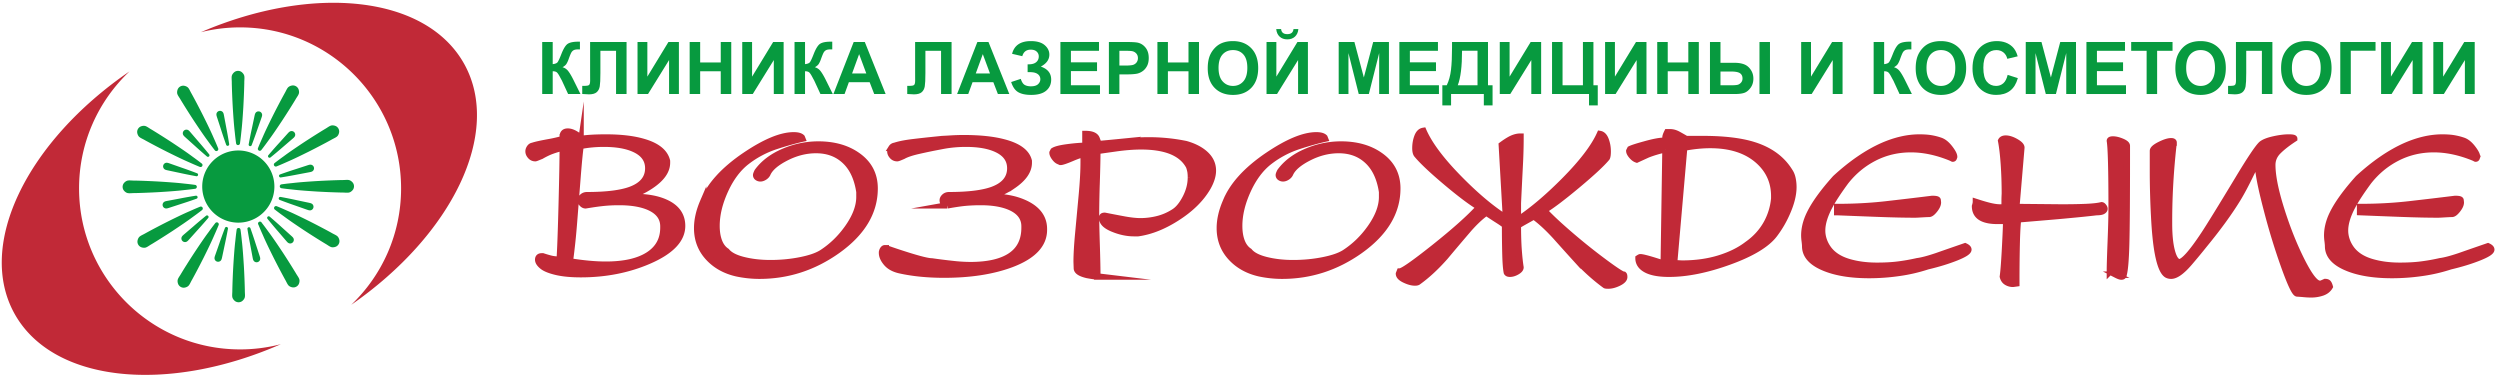 <?xml version="1.0" encoding="UTF-8"?> <svg xmlns="http://www.w3.org/2000/svg" xmlns:xlink="http://www.w3.org/1999/xlink" width="388" height="59" viewBox="0 0 388 59"><defs><path id="7mqda" d="M452.345 39.912c-.606.137-1.17.3-1.697.494-.526.193-1.08.46-1.664.799-.179.069-.364.143-.554.222-.19.08-.308.119-.353.119a.951.951 0 0 1-.739-.341c-.202-.226-.302-.464-.302-.714 0-.181.061-.363.184-.544.124-.182.275-.284.454-.307.448-.158 1.377-.362 2.79-.612a23.968 23.968 0 0 0 1.881-.443v-.374c0-.522.26-.783.782-.783.363 0 .771.136 1.225.409.454.272.681.499.681.68v.068c1.048-.158 2.383-.238 4.002-.238 2.372 0 4.344.238 5.917.715 2.052.612 3.238 1.588 3.558 2.927v.272c0 1.248-.829 2.428-2.485 3.539a12.988 12.988 0 0 1-3.88 1.77h1.26c1.951 0 3.561.283 4.832.85 1.747.772 2.621 1.986 2.621 3.642 0 2.133-1.748 3.948-5.24 5.445-3.178 1.36-6.67 2.042-10.483 2.042-1.497 0-2.757-.12-3.778-.358-1.02-.238-1.747-.532-2.177-.884-.432-.352-.647-.687-.647-1.004 0-.341.181-.511.545-.511h.17c.408.136.811.255 1.208.357.396.102.868.154 1.412.154.1-1.43.203-4.243.313-8.44.11-4.197.164-7.181.164-8.951zm2.756-.272c-.136.93-.295 2.559-.477 4.884-.18 2.325-.362 4.634-.544 6.925a105.874 105.874 0 0 1-.646 6.126c2.11.34 3.97.51 5.581.51 2.858 0 5.065-.498 6.62-1.497 1.552-.998 2.33-2.416 2.33-4.254v-.204c0-1.293-.692-2.27-2.076-2.927-1.203-.567-2.802-.851-4.798-.851-.885 0-1.708.04-2.468.12-.76.079-1.673.21-2.739.39-.182 0-.352-.078-.51-.238a.746.746 0 0 1-.239-.544c0-.181.091-.357.272-.527.182-.171.42-.256.715-.256 2.95 0 5.184-.272 6.704-.817 1.86-.68 2.791-1.803 2.791-3.368 0-1.34-.726-2.337-2.178-2.995-1.203-.545-2.769-.817-4.696-.817-1.294 0-2.508.114-3.642.34z"></path><path id="7mqdb" d="M474.125 48.352c1.02-2.563 3.21-4.98 6.568-7.249 3.063-2.064 5.558-3.097 7.487-3.097.613 0 1.032.114 1.259.341l.068.17c-1.134.25-2.501.635-4.1 1.157a15.025 15.025 0 0 0-4.458 2.348c-1.374 1.044-2.509 2.541-3.405 4.492-.896 1.952-1.344 3.8-1.344 5.547 0 .931.131 1.736.391 2.416.261.681.653 1.192 1.175 1.532.476.59 1.35 1.044 2.62 1.361 1.27.318 2.666.477 4.186.477 1.611 0 3.16-.148 4.645-.443 1.486-.294 2.604-.68 3.352-1.157 1.543-.998 2.87-2.28 3.982-3.845 1.225-1.724 1.838-3.336 1.838-4.833v-.782c-.34-2.269-1.18-3.959-2.518-5.07-1.134-.954-2.541-1.43-4.22-1.43-1.565 0-3.108.385-4.628 1.156-1.52.772-2.484 1.59-2.893 2.451-.09.227-.25.414-.476.562-.227.147-.443.221-.647.221a.781.781 0 0 1-.442-.137.425.425 0 0 1-.204-.374c0-.09.068-.272.204-.544.953-1.294 2.303-2.314 4.05-3.063a13.516 13.516 0 0 1 5.377-1.124c2.427 0 4.446.568 6.057 1.702 1.792 1.248 2.689 2.95 2.689 5.105 0 3.675-1.93 6.886-5.785 9.631-3.676 2.61-7.703 3.914-12.082 3.914-1.18 0-2.36-.125-3.54-.375-1.768-.408-3.21-1.202-4.321-2.382-1.203-1.27-1.803-2.813-1.803-4.628 0-1.27.306-2.62.918-4.05z"></path><path id="7mqdc" d="M511.253 39.64a90.106 90.106 0 0 0-3.863.8c-1.01.238-1.752.493-2.23.765-.158.069-.334.143-.526.222-.193.08-.324.119-.392.119a.968.968 0 0 1-.748-.341c-.204-.226-.307-.464-.307-.714 0-.181.063-.363.188-.544a.667.667 0 0 1 .493-.307c.545-.181 1.236-.334 2.076-.46.839-.123 2.609-.323 5.309-.595.09 0 .51-.022 1.259-.068a33.87 33.87 0 0 1 2.008-.068c2.518 0 4.594.216 6.228.647 2.29.59 3.595 1.554 3.913 2.893v.272c0 1.248-.817 2.428-2.45 3.539a12.51 12.51 0 0 1-3.88 1.77h.85c1.907 0 3.586.352 5.038 1.054 1.86.908 2.79 2.213 2.79 3.914v.136c0 2.292-1.701 4.073-5.104 5.343-2.882 1.067-6.342 1.6-10.38 1.6-2.541 0-4.833-.227-6.875-.681-.907-.204-1.593-.578-2.058-1.123-.465-.545-.698-1.066-.698-1.566a.93.93 0 0 1 .136-.493c.09-.147.193-.221.306-.221h.137a96.44 96.44 0 0 0 3.369 1.123c1.95.612 3.21.919 3.777.919a93.08 93.08 0 0 0 3.25.408 25.73 25.73 0 0 0 2.706.17c2.767 0 4.866-.481 6.296-1.446 1.429-.964 2.144-2.421 2.144-4.373v-.204c0-1.293-.693-2.27-2.076-2.927-1.203-.567-2.78-.851-4.731-.851-.748 0-1.48.029-2.195.085-.715.057-1.707.199-2.977.426a.579.579 0 0 1-.375-.137.747.747 0 0 1-.34-.646c0-.181.09-.357.272-.527.18-.171.42-.256.715-.256 2.949 0 5.184-.272 6.704-.817 1.86-.68 2.79-1.803 2.79-3.368 0-1.34-.726-2.337-2.177-2.995-1.203-.545-2.768-.817-4.697-.817-1.271 0-2.496.114-3.675.34z"></path><path id="7mqdd" d="M533.189 40.933c-.295 0-.908.2-1.837.596-.931.397-1.521.595-1.77.595l-.307-.136c-.204-.09-.408-.278-.612-.56-.204-.285-.307-.529-.307-.733l.137-.273c.34-.226 1.077-.413 2.212-.56 1.134-.148 2.053-.222 2.756-.222v-1.838c.976 0 1.554.25 1.736.75.181.498.295.77.34.816 1.248-.114 2.558-.239 3.931-.375a38.694 38.694 0 0 1 3.795-.204c1.973 0 3.902.194 5.785.581 1.293.365 2.314.901 3.063 1.607.748.707 1.123 1.54 1.123 2.497 0 .775-.261 1.63-.783 2.563-1.021 1.78-2.62 3.363-4.799 4.754-2.064 1.322-4.072 2.12-6.023 2.393h-.647c-1.043 0-2.121-.226-3.232-.68-1.112-.454-1.668-.987-1.668-1.6V50.7c0-.136.126-.204.377-.204 1.025.204 2.034.397 3.026.58.992.18 1.829.271 2.514.271.866 0 1.744-.108 2.633-.324a8.477 8.477 0 0 0 2.565-1.106c.661-.408 1.265-1.14 1.813-2.195.547-1.055.821-2.115.821-3.182a5.7 5.7 0 0 0-.052-.868 5.395 5.395 0 0 0-.221-.833c-.59-1.135-1.599-1.963-3.029-2.485-1.202-.43-2.677-.646-4.423-.646-1.181 0-2.497.102-3.948.306-1.452.204-2.406.34-2.859.408 0 1.021-.034 2.62-.102 4.797a171.65 171.65 0 0 0-.102 4.898c0 1.066.034 2.688.102 4.865.068 2.177.102 3.821.102 4.932a25.655 25.655 0 0 1-1.566-.238c-1.066-.249-1.599-.6-1.599-1.055l-.034-.986c0-1.134.09-2.664.273-4.592.181-1.928.362-3.878.544-5.85.181-1.974.272-3.64.272-5z"></path><path id="7mqde" d="M533.189 40.933c-.295 0-.908.2-1.837.596-.931.397-1.521.595-1.77.595l-.307-.136c-.204-.09-.408-.278-.612-.56-.204-.285-.307-.529-.307-.733l.137-.273c.34-.226 1.077-.413 2.212-.56 1.134-.148 2.053-.222 2.756-.222v-1.838c.976 0 1.554.25 1.736.75.181.498.295.77.34.816 1.248-.114 2.558-.239 3.931-.375a38.694 38.694 0 0 1 3.795-.204c1.973 0 3.902.194 5.785.581 1.293.365 2.314.901 3.063 1.607.748.707 1.123 1.54 1.123 2.497 0 .775-.261 1.63-.783 2.563-1.021 1.78-2.62 3.363-4.799 4.754-2.064 1.322-4.072 2.12-6.023 2.393h-.647c-1.043 0-2.121-.226-3.232-.68-1.112-.454-1.668-.987-1.668-1.6V50.7c0-.136.126-.204.377-.204 1.025.204 2.034.397 3.026.58.992.18 1.829.271 2.514.271.866 0 1.744-.108 2.633-.324a8.477 8.477 0 0 0 2.565-1.106c.661-.408 1.265-1.14 1.813-2.195.547-1.055.821-2.115.821-3.182a5.7 5.7 0 0 0-.052-.868 5.395 5.395 0 0 0-.221-.833c-.59-1.135-1.599-1.963-3.029-2.485-1.202-.43-2.677-.646-4.423-.646-1.181 0-2.497.102-3.948.306-1.452.204-2.406.34-2.859.408 0 1.021-.034 2.62-.102 4.797a171.65 171.65 0 0 0-.102 4.898c0 1.066.034 2.688.102 4.865.068 2.177.102 3.821.102 4.932a25.655 25.655 0 0 1-1.566-.238c-1.066-.249-1.599-.6-1.599-1.055l-.034-.986c0-1.134.09-2.664.273-4.592.181-1.928.362-3.878.544-5.85.181-1.974.272-3.64.272-5v-1.26z"></path><path id="7mqdf" d="M555.241 48.352c1.021-2.563 3.21-4.98 6.568-7.249 3.063-2.064 5.558-3.097 7.487-3.097.613 0 1.032.114 1.26.341l.067.17c-1.134.25-2.5.635-4.1 1.157a15.025 15.025 0 0 0-4.458 2.348c-1.373 1.044-2.508 2.541-3.404 4.492-.896 1.952-1.344 3.8-1.344 5.547 0 .931.131 1.736.391 2.416.261.681.653 1.192 1.175 1.532.476.59 1.35 1.044 2.62 1.361 1.27.318 2.666.477 4.186.477 1.611 0 3.16-.148 4.645-.443 1.486-.294 2.604-.68 3.352-1.157 1.543-.998 2.87-2.28 3.982-3.845 1.225-1.724 1.838-3.336 1.838-4.833v-.782c-.34-2.269-1.18-3.959-2.518-5.07-1.135-.954-2.542-1.43-4.22-1.43-1.566 0-3.109.385-4.629 1.156-1.52.772-2.484 1.59-2.893 2.451-.09.227-.25.414-.476.562-.227.147-.443.221-.647.221a.781.781 0 0 1-.442-.137.425.425 0 0 1-.204-.374c0-.09.068-.272.204-.544.953-1.294 2.303-2.314 4.05-3.063a13.516 13.516 0 0 1 5.377-1.124c2.427 0 4.446.568 6.057 1.702 1.792 1.248 2.69 2.95 2.69 5.105 0 3.675-1.93 6.886-5.786 9.631-3.676 2.61-7.703 3.914-12.082 3.914-1.18 0-2.36-.125-3.539-.375-1.769-.408-3.21-1.202-4.322-2.382-1.203-1.27-1.803-2.813-1.803-4.628 0-1.27.306-2.62.918-4.05z"></path><path id="7mqdg" d="M600.568 51.143c2.21-1.452 4.59-3.46 7.142-6.023 2.825-2.836 4.693-5.275 5.605-7.317.387.068.682.38.888.935.205.557.307 1.14.307 1.753 0 .477-.045.806-.136.987-.747.908-2.26 2.314-4.538 4.22-2.278 1.905-4.018 3.222-5.218 3.947.975 1.067 2.45 2.44 4.424 4.119a92.618 92.618 0 0 0 5.054 4.015c1.69 1.248 2.659 1.872 2.909 1.872.023.022.04.062.05.119.013.056.018.13.018.22 0 .319-.29.619-.867.903-.58.283-1.118.425-1.617.425-.272 0-.431-.023-.476-.068-1.43-1.044-2.86-2.314-4.288-3.811a473.973 473.973 0 0 1-3.37-3.744c-1.247-1.361-2.382-2.404-3.403-3.131-.113.068-.658.375-1.633.919-.363.204-.646.375-.851.51 0 1.476.04 2.752.119 3.829.08 1.078.176 1.969.29 2.672 0 .227-.188.448-.562.663-.374.216-.732.324-1.072.324-.25 0-.408-.068-.476-.205-.114-.566-.188-1.525-.222-2.875a177.39 177.39 0 0 1-.051-4.441c-.181-.182-.635-.5-1.361-.953a239.39 239.39 0 0 1-1.565-1.021c-.976.68-2.054 1.724-3.233 3.13a452.983 452.983 0 0 0-3.165 3.744c-1.407 1.589-2.791 2.87-4.152 3.846-.091.09-.261.136-.51.136-.455 0-.982-.142-1.583-.426-.602-.283-.902-.595-.902-.935l.136-.34c.43 0 2.189-1.224 5.275-3.672 3.22-2.56 5.58-4.667 7.078-6.322-1.293-.77-3.034-2.08-5.223-3.926-2.19-1.847-3.693-3.27-4.51-4.266-.136-.204-.204-.521-.204-.952 0-.634.102-1.224.307-1.768.204-.543.51-.85.919-.917.93 2.129 2.8 4.619 5.615 7.472 2.586 2.627 4.99 4.643 7.215 6.047l-.647-11.333c.43-.317.805-.567 1.123-.75.612-.361 1.202-.543 1.77-.543 0 1.384-.034 2.745-.102 4.084-.205 4.038-.307 6.137-.307 6.296z"></path><path id="7mqdh" d="M600.568 51.143c2.21-1.452 4.59-3.46 7.142-6.023 2.825-2.836 4.693-5.275 5.605-7.317.387.068.682.38.888.935.205.557.307 1.14.307 1.753 0 .477-.045.806-.136.987-.747.908-2.26 2.314-4.538 4.22-2.278 1.905-4.018 3.222-5.218 3.947.975 1.067 2.45 2.44 4.424 4.119a92.618 92.618 0 0 0 5.054 4.015c1.69 1.248 2.659 1.872 2.909 1.872.023.022.04.062.05.119.013.056.018.13.018.22 0 .319-.29.619-.867.903-.58.283-1.118.425-1.617.425-.272 0-.431-.023-.476-.068-1.43-1.044-2.86-2.314-4.288-3.811a473.973 473.973 0 0 1-3.37-3.744c-1.247-1.361-2.382-2.404-3.403-3.131-.113.068-.658.375-1.633.919-.363.204-.646.375-.851.51 0 1.476.04 2.752.119 3.829.08 1.078.176 1.969.29 2.672 0 .227-.188.448-.562.663-.374.216-.732.324-1.072.324-.25 0-.408-.068-.476-.205-.114-.566-.188-1.525-.222-2.875a177.39 177.39 0 0 1-.051-4.441c-.181-.182-.635-.5-1.361-.953a239.39 239.39 0 0 1-1.565-1.021c-.976.68-2.054 1.724-3.233 3.13a452.983 452.983 0 0 0-3.165 3.744c-1.407 1.589-2.791 2.87-4.152 3.846-.091.09-.261.136-.51.136-.455 0-.982-.142-1.583-.426-.602-.283-.902-.595-.902-.935l.136-.34c.43 0 2.189-1.224 5.275-3.672 3.22-2.56 5.58-4.667 7.078-6.322-1.293-.77-3.034-2.08-5.223-3.926-2.19-1.847-3.693-3.27-4.51-4.266-.136-.204-.204-.521-.204-.952 0-.634.102-1.224.307-1.768.204-.543.51-.85.919-.917.93 2.129 2.8 4.619 5.615 7.472 2.586 2.627 4.99 4.643 7.215 6.047l-.647-11.333c.43-.317.805-.567 1.123-.75.612-.361 1.202-.543 1.77-.543 0 1.384-.034 2.745-.102 4.084-.205 4.038-.307 6.137-.307 6.296v2.552z"></path><path id="7mqdi" d="M623.487 40.15c-1.088.25-2.03.533-2.824.851l-1.634.75c-.272-.09-.533-.285-.782-.58-.25-.295-.375-.544-.375-.749l.136-.272c.318-.158 1.056-.397 2.212-.715 1.362-.385 2.36-.578 2.995-.578.182-.18.272-.357.272-.528 0-.169.091-.436.273-.799h.442c.408 0 .828.12 1.26.357.43.238.838.471 1.225.698h2.552c3.312 0 5.967.318 7.963.952 2.518.795 4.367 2.156 5.547 4.084.205.295.352.66.443 1.09.09.43.136.873.136 1.326 0 1.181-.34 2.531-1.02 4.05a16.236 16.236 0 0 1-1.94 3.302c-1.18 1.543-3.506 2.943-6.977 4.202-3.47 1.26-6.59 1.89-9.359 1.89-1.429 0-2.54-.183-3.335-.546-.93-.43-1.396-1.054-1.396-1.87.137-.09.227-.137.273-.137.294 0 1.032.183 2.212.548.93.292 1.406.44 1.43.44zm2.893-.238l-1.565 17.935 1.225.068c2.11 0 4.032-.267 5.768-.8 1.736-.533 3.193-1.253 4.373-2.16 1.271-.886 2.27-1.975 2.995-3.268a9.808 9.808 0 0 0 1.191-3.879v-.375c0-2.223-.84-4.072-2.518-5.547-1.816-1.588-4.288-2.382-7.419-2.382-1.27 0-2.62.136-4.05.408z"></path><path id="7mqdj" d="M623.487 40.15c-1.088.25-2.03.533-2.824.851l-1.634.75c-.272-.09-.533-.285-.782-.58-.25-.295-.375-.544-.375-.749l.136-.272c.318-.158 1.056-.397 2.212-.715 1.362-.385 2.36-.578 2.995-.578.182-.18.272-.357.272-.528 0-.169.091-.436.273-.799h.442c.408 0 .828.12 1.26.357.43.238.838.471 1.225.698h2.552c3.312 0 5.967.318 7.963.952 2.518.795 4.367 2.156 5.547 4.084.205.295.352.66.443 1.09.09.43.136.873.136 1.326 0 1.181-.34 2.531-1.02 4.05a16.236 16.236 0 0 1-1.94 3.302c-1.18 1.543-3.506 2.943-6.977 4.202-3.47 1.26-6.59 1.89-9.359 1.89-1.429 0-2.54-.183-3.335-.546-.93-.43-1.396-1.054-1.396-1.87.137-.09.227-.137.273-.137.294 0 1.032.183 2.212.548.93.292 1.406.44 1.43.44l.271-17.766zm2.893-.238l-1.565 17.935 1.225.068c2.11 0 4.032-.267 5.768-.8 1.736-.533 3.193-1.253 4.373-2.16 1.271-.886 2.27-1.975 2.995-3.268a9.808 9.808 0 0 0 1.191-3.879v-.375c0-2.223-.84-4.072-2.518-5.547-1.816-1.588-4.288-2.382-7.419-2.382-1.27 0-2.62.136-4.05.408z"></path><path id="7mqdk" d="M669.978 55.227c.34.158.51.327.51.506 0 .316-.635.727-1.905 1.233-1.271.506-2.757.962-4.458 1.367a25.35 25.35 0 0 1-4.39 1.014 32.508 32.508 0 0 1-4.628.337c-2.814 0-5.128-.373-6.943-1.12-1.996-.816-2.994-1.938-2.994-3.365 0-.158-.023-.418-.07-.781a7.311 7.311 0 0 1-.066-.85c0-1.086.27-2.196.816-3.33.749-1.562 2.087-3.42 4.016-5.571 2.495-2.288 4.946-3.964 7.35-5.03 1.975-.86 3.869-1.29 5.684-1.29.658 0 1.236.04 1.736.119.499.08.998.204 1.497.375.499.17.98.556 1.446 1.157.465.6.698 1.049.698 1.344a4.168 4.168 0 0 1-.068.187c-.023.056-.068.084-.136.084l-.272-.135c-2.156-.886-4.232-1.328-6.228-1.328-2.042 0-3.931.443-5.666 1.326-1.736.883-3.228 2.117-4.476 3.702-1.111 1.517-1.917 2.74-2.416 3.668-.816 1.495-1.225 2.809-1.225 3.94 0 .5.085.998.255 1.495.17.499.426.974.766 1.427.68.883 1.684 1.529 3.012 1.936 1.327.408 2.818.61 4.475.61 1.179 0 2.24-.054 3.182-.167a31.122 31.122 0 0 0 3.08-.539c.703-.088 1.689-.347 2.96-.773a1028.64 1028.64 0 0 1 4.458-1.548zm-19.84-5.31v-.783c2.655 0 5.178-.136 7.572-.408 2.393-.272 4.782-.556 7.164-.85.567 0 .85.067.85.203l.035.34c0 .319-.17.694-.511 1.124-.34.431-.624.646-.851.646-.181 0-.556.017-1.123.051-.567.034-.907.051-1.021.051-1.633 0-3.63-.044-5.99-.135-2.36-.09-4.401-.17-6.125-.239z"></path><path id="7mqdl" d="M676.09 49.202c.022-.067.034-.353.034-.855s.011-.925.034-1.268c0-1.598-.051-3.133-.153-4.606-.102-1.473-.244-2.677-.425-3.614.113-.228.351-.343.714-.343.454 0 .97.166 1.549.494.578.33.867.63.867.902l-.782 9.223 7.01.067c1.43 0 2.688-.022 3.778-.067 1.089-.046 1.906-.137 2.45-.273.068 0 .136.034.204.102.158.16.238.307.238.443s-.09.255-.272.357c-.182.102-.499.153-.953.153-1.134.137-2.688.295-4.662.477-.386.045-2.893.261-7.521.646-.091.66-.159 1.81-.204 3.454a243.188 243.188 0 0 0-.068 6.483l-.511.07c-.363 0-.692-.093-.987-.274-.295-.18-.488-.465-.578-.85.136-.976.272-2.904.408-5.786.068-1.338.102-2.29.102-2.858h-1.361c-.931 0-1.679-.125-2.246-.375-.817-.363-1.225-.998-1.225-1.906.09-.294.136-.51.136-.646.703.227 1.225.386 1.565.476.885.25 1.6.374 2.145.374zm16.369 9.938c0-.794.045-2.337.136-4.628.091-2.292.136-4.06.136-5.31 0-2.79-.022-5.08-.068-6.874-.045-1.792-.114-2.949-.204-3.47 0-.137.159-.205.477-.205.385 0 .838.108 1.361.323.521.216.783.437.783.664v1.94c0 6.397-.035 10.84-.102 13.323-.069 2.484-.205 4.067-.409 4.747 0 .181-.114.273-.34.273-.159 0-.426-.097-.8-.29a85.26 85.26 0 0 0-.97-.493z"></path><path id="7mqdm" d="M676.09 49.202c.022-.067.034-.353.034-.855s.011-.925.034-1.268c0-1.598-.051-3.133-.153-4.606-.102-1.473-.244-2.677-.425-3.614.113-.228.351-.343.714-.343.454 0 .97.166 1.549.494.578.33.867.63.867.902l-.782 9.223 7.01.067c1.43 0 2.688-.022 3.778-.067 1.089-.046 1.906-.137 2.45-.273.068 0 .136.034.204.102.158.16.238.307.238.443s-.09.255-.272.357c-.182.102-.499.153-.953.153-1.134.137-2.688.295-4.662.477-.386.045-2.893.261-7.521.646-.091.66-.159 1.81-.204 3.454a243.188 243.188 0 0 0-.068 6.483l-.511.07c-.363 0-.692-.093-.987-.274-.295-.18-.488-.465-.578-.85.136-.976.272-2.904.408-5.786.068-1.338.102-2.29.102-2.858h-1.361c-.931 0-1.679-.125-2.246-.375-.817-.363-1.225-.998-1.225-1.906.09-.294.136-.51.136-.646.703.227 1.225.386 1.565.476.885.25 1.6.374 2.145.374h.714zm16.369 9.938c0-.794.045-2.337.136-4.628.091-2.292.136-4.06.136-5.31 0-2.79-.022-5.08-.068-6.874-.045-1.792-.114-2.949-.204-3.47 0-.137.159-.205.477-.205.385 0 .838.108 1.361.323.521.216.783.437.783.664v1.94c0 6.397-.035 10.84-.102 13.323-.069 2.484-.205 4.067-.409 4.747 0 .181-.114.273-.34.273-.159 0-.426-.097-.8-.29a85.26 85.26 0 0 0-.97-.493z"></path><path id="7mqdn" d="M725.245 61.046l.613-.272c.226 0 .385.056.476.17.09.113.17.294.238.544-.25.43-.641.737-1.174.919a5.31 5.31 0 0 1-1.718.272c-.318 0-.66-.017-1.021-.05a30.986 30.986 0 0 0-1.123-.086c-.341 0-1.01-1.39-2.008-4.17a101.393 101.393 0 0 1-2.722-8.898c-.908-3.448-1.362-5.807-1.362-7.078-.316.18-.69.714-1.118 1.599-.77 1.588-1.457 2.882-2.068 3.88-1.31 2.132-3.027 4.492-5.151 7.078a102.847 102.847 0 0 1-2.338 2.825c-1.153 1.339-2.09 2.008-2.813 2.008-.226 0-.43-.046-.61-.137-.588-.317-1.062-1.417-1.424-3.301-.271-1.43-.47-3.374-.593-5.836a135.138 135.138 0 0 1-.186-6.823v-3.268c0-.272.363-.59 1.089-.952.726-.363 1.305-.545 1.736-.545.249 0 .374.068.374.204a112.177 112.177 0 0 0-.493 5.462 102.738 102.738 0 0 0-.222 7.096c0 1.77.142 3.194.426 4.27.283 1.079.663 1.663 1.14 1.754.68 0 1.973-1.441 3.879-4.322.84-1.271 2.575-4.084 5.207-8.44 1.95-3.244 3.199-5.105 3.744-5.581.385-.295 1.014-.54 1.889-.732.873-.193 1.638-.29 2.296-.29.567 0 .85.057.85.17-1.042.68-1.871 1.328-2.483 1.94-.613.613-.92 1.328-.92 2.145 0 1.7.466 4.02 1.397 6.959.929 2.939 1.99 5.587 3.18 7.946 1.193 2.36 2.117 3.54 2.775 3.54z"></path><path id="7mqdo" d="M725.245 61.046l.613-.272c.226 0 .385.056.476.17.09.113.17.294.238.544-.25.43-.641.737-1.174.919a5.31 5.31 0 0 1-1.718.272c-.318 0-.66-.017-1.021-.05a30.986 30.986 0 0 0-1.123-.086c-.341 0-1.01-1.39-2.008-4.17a101.393 101.393 0 0 1-2.722-8.898c-.908-3.448-1.362-5.807-1.362-7.078-.316.18-.69.714-1.118 1.599-.77 1.588-1.457 2.882-2.068 3.88-1.31 2.132-3.027 4.492-5.151 7.078a102.847 102.847 0 0 1-2.338 2.825c-1.153 1.339-2.09 2.008-2.813 2.008-.226 0-.43-.046-.61-.137-.588-.317-1.062-1.417-1.424-3.301-.271-1.43-.47-3.374-.593-5.836a135.138 135.138 0 0 1-.186-6.823v-3.268c0-.272.363-.59 1.089-.952.726-.363 1.305-.545 1.736-.545.249 0 .374.068.374.204a112.177 112.177 0 0 0-.493 5.462 102.738 102.738 0 0 0-.222 7.096c0 1.77.142 3.194.426 4.27.283 1.079.663 1.663 1.14 1.754.68 0 1.973-1.441 3.879-4.322.84-1.271 2.575-4.084 5.207-8.44 1.95-3.244 3.199-5.105 3.744-5.581.385-.295 1.014-.54 1.889-.732.873-.193 1.638-.29 2.296-.29.567 0 .85.057.85.17-1.042.68-1.871 1.328-2.483 1.94-.613.613-.92 1.328-.92 2.145 0 1.7.466 4.02 1.397 6.959.929 2.939 1.99 5.587 3.18 7.946 1.193 2.36 2.117 3.54 2.775 3.54h.238z"></path><path id="7mqdp" d="M751.131 55.227c.341.158.511.327.511.506 0 .316-.636.727-1.906 1.233-1.27.506-2.757.962-4.458 1.367a25.35 25.35 0 0 1-4.39 1.014 32.508 32.508 0 0 1-4.628.337c-2.814 0-5.128-.373-6.943-1.12-1.996-.816-2.994-1.938-2.994-3.365 0-.158-.023-.418-.069-.781a7.311 7.311 0 0 1-.067-.85c0-1.086.271-2.196.816-3.33.75-1.562 2.087-3.42 4.016-5.571 2.495-2.288 4.946-3.964 7.351-5.03 1.974-.86 3.868-1.29 5.683-1.29.658 0 1.236.04 1.736.119.5.08.998.204 1.497.375.5.17.981.556 1.446 1.157.465.6.698 1.049.698 1.344a4.168 4.168 0 0 1-.068.187c-.023.056-.068.084-.136.084l-.272-.135c-2.156-.886-4.232-1.328-6.228-1.328-2.042 0-3.93.443-5.666 1.326-1.736.883-3.228 2.117-4.476 3.702-1.11 1.517-1.917 2.74-2.416 3.668-.816 1.495-1.225 2.809-1.225 3.94 0 .5.085.998.255 1.495.17.499.426.974.766 1.427.681.883 1.684 1.529 3.012 1.936 1.327.408 2.818.61 4.475.61 1.18 0 2.24-.054 3.182-.167a31.122 31.122 0 0 0 3.08-.539c.703-.088 1.69-.347 2.96-.773a1028.64 1028.64 0 0 1 4.458-1.548zm-19.84-5.31v-.783c2.655 0 5.178-.136 7.572-.408 2.393-.272 4.782-.556 7.164-.85.567 0 .85.067.85.203l.036.34c0 .319-.17.694-.511 1.124-.34.431-.624.646-.851.646-.181 0-.556.017-1.123.051-.567.034-.907.051-1.021.051-1.633 0-3.63-.044-5.99-.135-2.36-.09-4.402-.17-6.126-.239z"></path><path id="7mqdq" d="M449.15 23.517h1.63v3.437c.364-.037.61-.13.739-.28.128-.15.326-.57.594-1.257.338-.874.678-1.417 1.019-1.63.338-.213.883-.319 1.636-.319l.237-.006v1.206l-.231-.005c-.334 0-.58.041-.733.124a.936.936 0 0 0-.374.377c-.096.17-.237.516-.425 1.041a3.69 3.69 0 0 1-.322.7c-.115.187-.32.363-.614.528.364.103.664.311.9.623.237.312.497.753.78 1.321l1.1 2.215h-1.915l-.964-2.088a6.128 6.128 0 0 0-.094-.17 12.078 12.078 0 0 1-.204-.38c-.21-.397-.381-.645-.514-.744-.135-.099-.34-.15-.615-.154v3.536h-1.63z"></path><path id="7mqdr" d="M456.585 23.517h5.657v8.075h-1.63v-6.709h-2.43v3.448c0 .988-.033 1.677-.099 2.068s-.227.696-.482.914c-.255.22-.654.33-1.198.33-.19 0-.538-.02-1.04-.057v-1.26l.363.004c.341 0 .571-.045.688-.137.118-.092.176-.318.176-.678l-.005-1.388z"></path><path id="7mqds" d="M463.944 23.517h1.525v5.376l3.272-5.376h1.625v8.075h-1.526v-5.27l-3.266 5.27h-1.63z"></path><path id="7mqdt" d="M472.035 31.592v-8.075h1.63v3.179h3.195v-3.18h1.63v8.076h-1.63V28.06h-3.195v3.53z"></path><path id="7mqdu" d="M480.198 23.517h1.525v5.376l3.272-5.376h1.625v8.075h-1.526v-5.27l-3.266 5.27h-1.63z"></path><path id="7mqdv" d="M488.311 23.517h1.63v3.437c.364-.037.61-.13.739-.28.128-.15.326-.57.594-1.257.338-.874.678-1.417 1.019-1.63.338-.213.883-.319 1.636-.319l.237-.006v1.206l-.231-.005c-.334 0-.579.041-.733.124a.936.936 0 0 0-.374.377c-.096.17-.237.516-.425 1.041a3.69 3.69 0 0 1-.322.7c-.115.187-.32.363-.614.528.364.103.664.311.901.623.236.312.496.753.779 1.321l1.101 2.215h-1.916l-.964-2.088a6.128 6.128 0 0 0-.094-.17 12.078 12.078 0 0 1-.204-.38c-.209-.397-.381-.645-.514-.744-.135-.099-.339-.15-.615-.154v3.536h-1.63z"></path><path id="7mqdw" d="M502.45 31.591h-1.773l-.706-1.834h-3.227l-.667 1.834h-1.73l3.146-8.074h1.724zm-3.002-3.194l-1.112-2.996-1.091 2.997z"></path><path id="7mqdx" d="M507.027 23.517h5.657v8.075h-1.631v-6.709h-2.43v3.448c0 .988-.032 1.677-.098 2.068s-.227.696-.482.914c-.255.22-.654.33-1.198.33-.191 0-.538-.02-1.041-.057v-1.26l.364.004c.34 0 .57-.045.688-.137.118-.092.176-.318.176-.678l-.005-1.388z"></path><path id="7mqdy" d="M521.645 31.591h-1.773l-.706-1.834h-3.227l-.667 1.834h-1.73l3.146-8.074h1.724zm-3.002-3.194l-1.112-2.996-1.091 2.997z"></path><path id="7mqdz" d="M523.66 25.72l-1.585-.369c.34-1.314 1.313-1.972 2.914-1.972.947 0 1.662.21 2.145.626.483.416.724.905.724 1.467 0 .386-.11.734-.33 1.044-.221.31-.551.583-.992.818.536.184.938.443 1.207.78.268.335.4.75.4 1.241 0 .71-.258 1.282-.778 1.72-.52.436-1.297.654-2.332.654-.845 0-1.512-.14-2-.42-.488-.282-.855-.808-1.101-1.579l1.492-.49c.154.484.359.798.614.941.256.144.57.215.945.215.514 0 .888-.11 1.124-.333.235-.222.352-.476.352-.763a.954.954 0 0 0-.4-.798c-.266-.202-.667-.303-1.203-.303h-.37v-1.217h.189c.499 0 .88-.113 1.145-.337.265-.223.397-.52.397-.892a.98.98 0 0 0-.323-.743c-.214-.202-.522-.303-.922-.303-.683 0-1.12.338-1.311 1.013z"></path><path id="7mqdA" d="M529.576 31.592v-8.075h5.987v1.367h-4.357v1.79h4.054v1.36h-4.054v2.198h4.511v1.36z"></path><path id="7mqdB" d="M537.1 31.591v-8.074h2.616c.991 0 1.638.04 1.938.121.463.121.85.385 1.163.79.312.406.468.931.468 1.573 0 .496-.09.912-.27 1.25-.18.338-.409.603-.686.796a2.37 2.37 0 0 1-.845.383c-.389.077-.953.116-1.69.116h-1.064v3.045zm1.63-6.708v2.291h.892c.644 0 1.073-.042 1.29-.126.216-.085.386-.217.509-.397.123-.18.185-.389.185-.628 0-.294-.086-.536-.26-.727a1.13 1.13 0 0 0-.656-.358c-.194-.037-.585-.055-1.172-.055z"></path><path id="7mqdC" d="M544.63 31.592v-8.075h1.63v3.179h3.194v-3.18h1.63v8.076h-1.63V28.06h-3.195v3.53z"></path><path id="7mqdD" d="M552.44 27.604c0-.822.122-1.513.368-2.071.184-.411.435-.78.752-1.107a3.139 3.139 0 0 1 1.044-.727c.503-.213 1.083-.32 1.741-.32 1.19 0 2.141.37 2.855 1.108.714.738 1.071 1.764 1.071 3.079 0 1.303-.354 2.323-1.063 3.059-.708.737-1.655 1.105-2.84 1.105-1.202 0-2.157-.367-2.866-1.1-.708-.732-1.063-1.741-1.063-3.026zm1.68-.055c0 .915.21 1.607.633 2.08.422.47.958.707 1.608.707.65 0 1.183-.234 1.6-.702.417-.468.625-1.17.625-2.107 0-.925-.203-1.616-.609-2.071-.405-.455-.944-.683-1.616-.683-.672 0-1.214.23-1.625.692-.41.46-.617 1.155-.617 2.084z"></path><path id="7mqdE" d="M561.566 23.517h1.525v5.376l3.272-5.376h1.625v8.075h-1.526V26.32l-3.266 5.27h-1.63zm4.186-2.01h.754c-.044.5-.219.892-.525 1.176-.307.284-.705.427-1.193.427-.488 0-.886-.143-1.192-.427-.307-.284-.482-.676-.527-1.176h.755c.026.26.117.458.276.592.157.134.387.2.688.2.301 0 .53-.066.689-.2.157-.134.249-.331.275-.592z"></path><path id="7mqdF" d="M572.764 31.592v-8.075h2.44l1.465 5.508 1.449-5.508h2.445v8.075h-1.515v-6.356l-1.602 6.356h-1.57l-1.597-6.356v6.356z"></path><path id="7mqdG" d="M582.182 31.592v-8.075h5.987v1.367h-4.357v1.79h4.054v1.36h-4.054v2.198h4.511v1.36z"></path><path id="7mqdH" d="M590.356 23.517h5.58v6.72h.71v3.117h-1.355v-1.762h-5.084v1.762h-1.355v-3.117h.683c.334-.69.554-1.492.661-2.405.107-.912.16-2.066.16-3.46zm1.553 1.355c0 2.453-.222 4.241-.667 5.365h3.068v-5.365z"></path><path id="7mqdI" d="M597.764 23.517h1.525v5.376l3.272-5.376h1.625v8.075h-1.526v-5.27l-3.266 5.27h-1.63z"></path><path id="7mqdJ" d="M605.877 23.517h1.63v6.72h3.162v-6.72h1.63v6.72h.672v3.117h-1.355v-1.762h-5.739z"></path><path id="7mqdK" d="M614.111 23.517h1.525v5.376l3.272-5.376h1.625v8.075h-1.526v-5.27l-3.266 5.27h-1.63z"></path><path id="7mqdL" d="M622.202 31.592v-8.075h1.63v3.179h3.195v-3.18h1.63v8.076h-1.63V28.06h-3.195v3.53z"></path><path id="7mqdM" d="M630.387 23.517h1.631v3.228h2.181c.572 0 1.066.078 1.479.234.413.156.757.435 1.032.837.276.402.414.864.414 1.385 0 .548-.144 1.018-.43 1.413-.287.395-.605.657-.956.785-.351.129-.864.193-1.539.193h-3.812zm1.631 6.72h1.591c.507 0 .86-.025 1.06-.074.201-.05.379-.163.535-.339a.94.94 0 0 0 .234-.645c0-.36-.128-.629-.383-.809-.255-.18-.715-.27-1.38-.27h-1.657zm6.052 1.353v-8.07h1.63v8.07z"></path><path id="7mqdN" d="M644.543 23.517h1.525v5.376l3.272-5.376h1.625v8.075h-1.526v-5.27l-3.266 5.27h-1.63z"></path><path id="7mqdO" d="M655.79 23.517h1.63v3.437c.363-.037.61-.13.738-.28.128-.15.326-.57.594-1.257.338-.874.678-1.417 1.02-1.63.337-.213.882-.319 1.635-.319l.237-.006v1.206l-.23-.005c-.335 0-.58.041-.734.124a.936.936 0 0 0-.374.377c-.096.17-.237.516-.425 1.041a3.69 3.69 0 0 1-.322.7c-.115.187-.32.363-.614.528.364.103.664.311.901.623.236.312.496.753.78 1.321l1.1 2.215h-1.916l-.964-2.088a6.128 6.128 0 0 0-.094-.17 12.078 12.078 0 0 1-.204-.38c-.209-.397-.38-.645-.514-.744-.135-.099-.339-.15-.615-.154v3.536h-1.63z"></path><path id="7mqdP" d="M662.316 27.604c0-.822.123-1.513.37-2.071.183-.411.434-.78.751-1.107a3.139 3.139 0 0 1 1.044-.727c.503-.213 1.083-.32 1.741-.32 1.19 0 2.141.37 2.855 1.108.714.738 1.071 1.764 1.071 3.079 0 1.303-.354 2.323-1.063 3.059-.708.737-1.655 1.105-2.84 1.105-1.202 0-2.157-.367-2.866-1.1-.708-.732-1.063-1.741-1.063-3.026zm1.68-.055c0 .915.211 1.607.634 2.08.422.47.958.707 1.608.707.65 0 1.183-.234 1.6-.702.417-.468.625-1.17.625-2.107 0-.925-.203-1.616-.609-2.071-.405-.455-.944-.683-1.616-.683-.672 0-1.214.23-1.625.692-.41.46-.617 1.155-.617 2.084z"></path><path id="7mqdQ" d="M676.587 28.623l1.581.501c-.243.881-.646 1.536-1.209 1.964-.564.428-1.279.641-2.146.641-1.072 0-1.953-.366-2.643-1.098-.69-.733-1.036-1.735-1.036-3.005 0-1.344.347-2.388 1.041-3.131.694-.744 1.606-1.116 2.737-1.116.988 0 1.79.292 2.407.876.368.346.643.841.827 1.487l-1.614.386c-.096-.419-.295-.749-.598-.991-.303-.243-.67-.364-1.104-.364-.599 0-1.084.215-1.457.644-.373.43-.559 1.126-.559 2.088 0 1.021.184 1.748.551 2.181.367.433.844.65 1.431.65.434 0 .807-.138 1.12-.413.311-.276.535-.709.671-1.3z"></path><path id="7mqdR" d="M679.396 31.592v-8.075h2.44l1.465 5.508 1.45-5.508h2.445v8.075h-1.515v-6.356l-1.602 6.356h-1.57l-1.597-6.356v6.356z"></path><path id="7mqdS" d="M688.815 31.592v-8.075h5.987v1.367h-4.357v1.79h4.054v1.36h-4.054v2.198h4.51v1.36z"></path><path id="7mqdT" d="M698.156 31.592v-6.708h-2.396v-1.367h6.417v1.367h-2.391v6.708z"></path><path id="7mqdU" d="M702.617 27.604c0-.822.123-1.513.369-2.071.184-.411.435-.78.752-1.107a3.139 3.139 0 0 1 1.044-.727c.503-.213 1.083-.32 1.74-.32 1.19 0 2.142.37 2.856 1.108.714.738 1.07 1.764 1.07 3.079 0 1.303-.353 2.323-1.062 3.059-.708.737-1.655 1.105-2.841 1.105-1.201 0-2.156-.367-2.865-1.1-.708-.732-1.063-1.741-1.063-3.026zm1.68-.055c0 .915.21 1.607.634 2.08.422.47.958.707 1.608.707.65 0 1.183-.234 1.6-.702.417-.468.625-1.17.625-2.107 0-.925-.203-1.616-.61-2.071-.404-.455-.943-.683-1.615-.683s-1.214.23-1.625.692c-.411.46-.617 1.155-.617 2.084z"></path><path id="7mqdV" d="M712.019 23.517h5.657v8.075h-1.631v-6.709h-2.429v3.448c0 .988-.033 1.677-.099 2.068s-.227.696-.482.914c-.255.22-.654.33-1.198.33-.191 0-.538-.02-1.041-.057v-1.26l.364.004c.341 0 .571-.045.688-.137.118-.092.176-.318.176-.678l-.005-1.388z"></path><path id="7mqdW" d="M719.025 27.604c0-.822.123-1.513.37-2.071.183-.411.434-.78.751-1.107a3.139 3.139 0 0 1 1.044-.727c.503-.213 1.083-.32 1.741-.32 1.19 0 2.141.37 2.855 1.108.714.738 1.071 1.764 1.071 3.079 0 1.303-.354 2.323-1.063 3.059-.708.737-1.655 1.105-2.84 1.105-1.202 0-2.157-.367-2.866-1.1-.708-.732-1.063-1.741-1.063-3.026zm1.68-.055c0 .915.211 1.607.634 2.08.422.47.958.707 1.608.707.65 0 1.183-.234 1.6-.702.417-.468.625-1.17.625-2.107 0-.925-.203-1.616-.609-2.071-.405-.455-.944-.683-1.616-.683-.672 0-1.214.23-1.625.692-.41.46-.617 1.155-.617 2.084z"></path><path id="7mqdX" d="M728.212 23.517h5.47v1.355h-3.84v6.72h-1.63z"></path><path id="7mqdY" d="M734.547 23.517h1.525v5.376l3.272-5.376h1.625v8.075h-1.526v-5.27l-3.266 5.27h-1.63z"></path><path id="7mqdZ" d="M742.654 23.517h1.525v5.376l3.272-5.376h1.625v8.075h-1.526v-5.27l-3.266 5.27h-1.63z"></path><path id="7mqdaa" d="M377.271 46.24c0-7.156 3.011-13.603 7.83-18.159-15.889 10.871-23.8 26.88-17.849 37.6 5.95 10.717 23.716 12.47 41.341 4.735a25.054 25.054 0 0 1-6.334.811c-13.8 0-24.988-11.187-24.988-24.988zm59.777-19.31c-5.9-10.625-23.41-12.434-40.886-4.927a25.012 25.012 0 0 1 6.097-.753c13.801 0 24.99 11.188 24.99 24.99 0 7.108-2.975 13.52-7.742 18.07 15.681-10.865 23.453-26.73 17.541-37.38z"></path><path id="7mqdab" d="M401.986 40.355a5.6 5.6 0 1 1 0 11.2 5.6 5.6 0 0 1 0-11.2zm1.76-.684a.241.241 0 0 1-.15-.268s.224-1.248.498-2.482l.36-1.701c.05-.231.086-.425.135-.555.055-.128.113-.193.113-.193a.565.565 0 0 1 .974.273s.016.086-.003.224c-.026.136-.096.32-.174.545l-.577 1.64c-.408 1.197-.864 2.379-.864 2.379a.242.242 0 0 1-.312.138zm-2.618-5.967c-.079-1.39-.133-2.78-.155-3.822.01-.521-.089-.955.055-1.26.14-.303.41-.477.41-.477a.942.942 0 0 1 1.012 0s.27.174.41.478c.143.304.044.738.055 1.259a118.83 118.83 0 0 1-.155 3.822c-.087 1.389-.184 2.778-.31 3.82-.103 1.042-.207 1.736-.207 1.736a.3.3 0 0 1-.344.255.301.301 0 0 1-.255-.255s-.104-.694-.206-1.736c-.125-1.042-.223-2.431-.31-3.82zm-2.372 1.72c-.073-.224-.139-.411-.162-.547a.771.771 0 0 1 .002-.225.564.564 0 0 1 .98-.251s.057.067.11.196c.045.13.077.326.121.559l.321 1.709c.245 1.24.441 2.492.441 2.492a.242.242 0 0 1-.2.276.24.24 0 0 1-.265-.157s-.43-1.193-.81-2.398c-.196-.601-.39-1.202-.538-1.653zm-3.639.35a114.024 114.024 0 0 1-2.044-3.232c-.253-.456-.555-.782-.582-1.118a1.222 1.222 0 0 1 .116-.618.94.94 0 0 1 .876-.506s.321.015.593.209c.277.19.408.616.678 1.062.502.914 1.15 2.144 1.776 3.387.62 1.247 1.23 2.499 1.643 3.464.431.954.688 1.607.688 1.607a.302.302 0 0 1-.518.3s-.437-.55-1.047-1.401c-.63-.84-1.409-1.995-2.179-3.154zm2.343 5.176a.241.241 0 0 1-.344.335s-.968-.82-1.9-1.671l-1.293-1.163c-.175-.158-.326-.287-.413-.395-.084-.111-.11-.195-.11-.195a.562.562 0 0 1 .914-.591c.106.089.231.243.385.423l1.134 1.318a76.467 76.467 0 0 1 1.627 1.939zm-9.899-2.154c-.447-.27-.872-.4-1.064-.678a1.245 1.245 0 0 1-.208-.594.94.94 0 0 1 .506-.875s.286-.148.618-.116c.336.027.662.33 1.118.582.892.54 2.067 1.282 3.232 2.044 1.16.77 2.314 1.549 3.154 2.179.851.609 1.401 1.047 1.401 1.046a.304.304 0 0 1-.3.52s-.653-.257-1.607-.69c-.966-.412-2.218-1.023-3.465-1.642a118.788 118.788 0 0 1-3.385-1.776zm5.995 7.707c-1.042.126-2.43.223-3.82.31-1.39.078-2.78.132-3.822.155-.52-.01-.955.089-1.26-.055-.303-.14-.477-.411-.477-.411a.939.939 0 0 1 0-1.01c0-.001.174-.272.477-.411.305-.144.74-.044 1.26-.054 1.042.02 2.431.076 3.821.154 1.39.087 2.78.185 3.821.31 1.041.103 1.737.206 1.737.206a.304.304 0 0 1 0 .6s-.696.103-1.737.206zm2.008-2.62a.24.24 0 1 1-.13.462s-1.248-.224-2.48-.497l-1.702-.361c-.232-.05-.427-.086-.557-.134-.127-.055-.192-.114-.192-.114a.563.563 0 0 1 .272-.973s.087-.016.225.004c.135.025.321.095.545.173l1.64.576c1.196.408 2.38.865 2.38.865zm-.175 3.489c.132-.02.255.07.276.2a.242.242 0 0 1-.157.266s-1.192.429-2.398.809l-1.654.538c-.225.074-.41.14-.548.162-.139.016-.225-.003-.225-.003a.562.562 0 0 1-.25-.978s.067-.057.196-.11c.13-.045.325-.078.56-.121l1.708-.321c1.24-.246 2.492-.441 2.492-.442zm.971 2.226s-.549.437-1.4 1.047c-.84.63-1.995 1.409-3.155 2.179-1.164.762-2.34 1.504-3.232 2.044-.455.252-.782.555-1.117.582a1.24 1.24 0 0 1-.619-.116.941.941 0 0 1-.506-.876s.015-.321.21-.594c.191-.277.615-.408 1.062-.676a112.6 112.6 0 0 1 3.386-1.777c1.247-.62 2.498-1.23 3.464-1.642.954-.432 1.607-.69 1.607-.69a.304.304 0 0 1 .394.17.304.304 0 0 1-.094.349zm2.482 1.976a.303.303 0 0 1 .093.349s-.258.653-.69 1.607c-.412.965-1.023 2.218-1.642 3.464a111.396 111.396 0 0 1-1.777 3.386c-.268.447-.4.872-.676 1.063a1.24 1.24 0 0 1-.595.209.94.94 0 0 1-.875-.505s-.148-.287-.117-.62c.028-.335.331-.662.582-1.117.541-.892 1.283-2.068 2.045-3.232.771-1.16 1.55-2.315 2.18-3.154.608-.851 1.046-1.401 1.046-1.401a.303.303 0 0 1 .426-.05zm-1.86-1.093a.242.242 0 0 1 .336.344s-.818.968-1.673 1.9l-1.162 1.293c-.16.175-.288.326-.396.414-.11.083-.195.11-.195.11a.562.562 0 0 1-.706-.722s.03-.084.115-.193c.09-.105.244-.231.423-.385l1.321-1.133c.95-.832 1.937-1.628 1.937-1.628zm5.861 7.726c.08 1.389.133 2.778.155 3.82-.009.522.09.956-.055 1.259-.139.304-.41.478-.41.478a.937.937 0 0 1-1.01 0c-.002 0-.272-.174-.41-.478-.145-.303-.046-.737-.056-1.26.022-1.041.076-2.43.155-3.82.086-1.39.184-2.778.31-3.82.102-1.043.206-1.737.206-1.737a.302.302 0 0 1 .6 0s.103.694.205 1.737c.126 1.042.223 2.43.31 3.82zm-2.615-5.97a.242.242 0 0 1 .15.269s-.225 1.248-.498 2.482c-.13.619-.263 1.237-.36 1.7-.05.233-.087.428-.136.557a.747.747 0 0 1-.114.193.563.563 0 0 1-.972-.272s-.017-.087.003-.225c.025-.136.096-.321.174-.545.157-.447.367-1.044.575-1.641.41-1.195.866-2.378.866-2.378a.243.243 0 0 1 .312-.14zm4.988 4.247c.074.226.14.413.162.55a.727.727 0 0 1-.002.224.563.563 0 0 1-.979.249s-.057-.066-.109-.195c-.046-.131-.077-.326-.122-.56l-.32-1.708c-.246-1.24-.442-2.492-.442-2.492a.241.241 0 0 1 .466-.12s.428 1.194.808 2.399l.538 1.653zm3.64-.348a113.785 113.785 0 0 1 2.042 3.232c.253.456.556.782.582 1.118.032.333-.116.618-.116.618a.935.935 0 0 1-.875.505s-.322-.014-.594-.207c-.277-.192-.408-.617-.678-1.064a115.347 115.347 0 0 1-1.775-3.386c-.62-1.247-1.23-2.498-1.643-3.464a38.534 38.534 0 0 1-.689-1.607.302.302 0 1 1 .518-.3s.438.549 1.047 1.4c.63.84 1.41 1.996 2.18 3.155zm7.554-3.021c.447.269.873.4 1.064.678.193.272.21.593.21.593a.94.94 0 0 1-.507.875s-.286.148-.619.117c-.335-.027-.662-.33-1.117-.583a112.302 112.302 0 0 1-3.233-2.043c-1.159-.77-2.314-1.55-3.153-2.18a39.232 39.232 0 0 1-1.402-1.046.303.303 0 0 1 .301-.52s.652.258 1.606.69c.966.412 2.217 1.023 3.465 1.642 1.242.627 2.472 1.275 3.385 1.777zm-9.898-2.156a.242.242 0 0 1 .344-.336s.968.819 1.9 1.673l1.292 1.163c.177.158.327.287.415.395.083.11.11.194.11.194a.563.563 0 0 1-.722.707s-.084-.03-.193-.115c-.105-.09-.23-.243-.385-.424l-1.133-1.32c-.83-.95-1.628-1.937-1.628-1.937zm13.283-5.551a.94.94 0 0 1 0 1.012s-.174.27-.477.41c-.304.143-.739.044-1.26.054a115.687 115.687 0 0 1-3.82-.154c-1.39-.087-2.779-.185-3.82-.31-1.044-.103-1.739-.206-1.739-.206a.304.304 0 0 1 0-.601s.695-.103 1.738-.205c1.042-.126 2.431-.223 3.82-.31 1.39-.078 2.78-.133 3.821-.155.521.01.956-.09 1.26.055.303.139.477.41.477.41zm-11.388 2.618a.242.242 0 0 1 .13-.463s1.248.225 2.482.498c.618.13 1.237.263 1.701.36.232.05.427.087.556.135a.806.806 0 0 1 .194.114.565.565 0 0 1-.273.974s-.087.016-.224-.004c-.137-.025-.32-.095-.546-.173l-1.64-.577c-1.197-.408-2.38-.864-2.38-.864zm2.668-3.93c-1.24.246-2.492.442-2.492.442a.242.242 0 0 1-.276-.201.24.24 0 0 1 .157-.265s1.193-.43 2.398-.81l1.654-.537c.225-.074.412-.14.55-.162a.719.719 0 0 1 .223.002.563.563 0 0 1 .251.979s-.068.057-.197.109c-.13.047-.326.078-.559.122l-1.709.322zm-3.463-1.784s.55-.436 1.401-1.046c.84-.63 1.994-1.408 3.154-2.18 1.165-.761 2.34-1.503 3.232-2.043.456-.253.782-.555 1.118-.582.332-.032.618.116.618.116a.94.94 0 0 1 .506.876s-.015.32-.208.593c-.192.277-.617.409-1.064.677-.913.503-2.143 1.15-3.385 1.777-1.248.62-2.499 1.23-3.465 1.642-.954.432-1.607.69-1.607.69a.305.305 0 0 1-.3-.52zm-.623-.883a.241.241 0 0 1-.336-.343s.82-.968 1.674-1.9l1.162-1.294c.16-.176.29-.326.396-.413.112-.084.195-.111.195-.111a.563.563 0 0 1 .707.722s-.03.084-.116.193c-.09.106-.244.23-.424.385l-1.319 1.133a71.189 71.189 0 0 1-1.939 1.628zm-1.858-1.092a.3.3 0 0 1-.093-.35s.257-.652.69-1.606c.411-.965 1.022-2.218 1.641-3.464a113.706 113.706 0 0 1 1.777-3.386c.27-.447.4-.873.677-1.064.272-.193.594-.208.594-.208a.941.941 0 0 1 .876.506s.148.286.115.618c-.027.336-.33.662-.58 1.118-.54.892-1.283 2.067-2.046 3.232-.77 1.159-1.549 2.314-2.179 3.154-.609.85-1.047 1.4-1.047 1.4a.301.301 0 0 1-.425.05z"></path></defs><g><g transform="translate(-365 -17)"><use fill="#c12937" xlink:href="#7mqda"></use></g><g transform="translate(-365 -17)"><use fill="#fff" fill-opacity="0" stroke="#c12937" stroke-miterlimit="50" xlink:href="#7mqda"></use></g><g transform="translate(-365 -17)"><use fill="#c12937" xlink:href="#7mqdb"></use></g><g transform="translate(-365 -17)"><use fill="#fff" fill-opacity="0" stroke="#c12937" stroke-miterlimit="50" xlink:href="#7mqdb"></use></g><g transform="translate(-365 -17)"><use fill="#c12937" xlink:href="#7mqdc"></use></g><g transform="translate(-365 -17)"><use fill="#fff" fill-opacity="0" stroke="#c12937" stroke-miterlimit="50" xlink:href="#7mqdc"></use></g><g transform="translate(-365 -17)"><use fill="#c12937" xlink:href="#7mqdd"></use></g><g transform="translate(-365 -17)"><use fill="#fff" fill-opacity="0" stroke="#c12937" stroke-miterlimit="50" xlink:href="#7mqde"></use></g><g transform="translate(-365 -17)"><use fill="#c12937" xlink:href="#7mqdf"></use></g><g transform="translate(-365 -17)"><use fill="#fff" fill-opacity="0" stroke="#c12937" stroke-miterlimit="50" xlink:href="#7mqdf"></use></g><g transform="translate(-365 -17)"><use fill="#c12937" xlink:href="#7mqdg"></use></g><g transform="translate(-365 -17)"><use fill="#fff" fill-opacity="0" stroke="#c12937" stroke-miterlimit="50" xlink:href="#7mqdh"></use></g><g transform="translate(-365 -17)"><use fill="#c12937" xlink:href="#7mqdi"></use></g><g transform="translate(-365 -17)"><use fill="#fff" fill-opacity="0" stroke="#c12937" stroke-miterlimit="50" xlink:href="#7mqdj"></use></g><g transform="translate(-365 -17)"><use fill="#c12937" xlink:href="#7mqdk"></use></g><g transform="translate(-365 -17)"><use fill="#fff" fill-opacity="0" stroke="#c12937" stroke-miterlimit="50" xlink:href="#7mqdk"></use></g><g transform="translate(-365 -17)"><use fill="#c12937" xlink:href="#7mqdl"></use></g><g transform="translate(-365 -17)"><use fill="#fff" fill-opacity="0" stroke="#c12937" stroke-miterlimit="50" xlink:href="#7mqdm"></use></g><g transform="translate(-365 -17)"><use fill="#c12937" xlink:href="#7mqdn"></use></g><g transform="translate(-365 -17)"><use fill="#fff" fill-opacity="0" stroke="#c12937" stroke-miterlimit="50" xlink:href="#7mqdo"></use></g><g transform="translate(-365 -17)"><use fill="#c12937" xlink:href="#7mqdp"></use></g><g transform="translate(-365 -17)"><use fill="#fff" fill-opacity="0" stroke="#c12937" stroke-miterlimit="50" xlink:href="#7mqdp"></use></g><g transform="translate(-365 -17)"><use fill="#079a3f" xlink:href="#7mqdq"></use></g><g transform="translate(-365 -17)"><use fill="#079a3f" xlink:href="#7mqdr"></use></g><g transform="translate(-365 -17)"><use fill="#079a3f" xlink:href="#7mqds"></use></g><g transform="translate(-365 -17)"><use fill="#079a3f" xlink:href="#7mqdt"></use></g><g transform="translate(-365 -17)"><use fill="#079a3f" xlink:href="#7mqdu"></use></g><g transform="translate(-365 -17)"><use fill="#079a3f" xlink:href="#7mqdv"></use></g><g transform="translate(-365 -17)"><use fill="#079a3f" xlink:href="#7mqdw"></use></g><g transform="translate(-365 -17)"><use fill="#079a3f" xlink:href="#7mqdx"></use></g><g transform="translate(-365 -17)"><use fill="#079a3f" xlink:href="#7mqdy"></use></g><g transform="translate(-365 -17)"><use fill="#079a3f" xlink:href="#7mqdz"></use></g><g transform="translate(-365 -17)"><use fill="#079a3f" xlink:href="#7mqdA"></use></g><g transform="translate(-365 -17)"><use fill="#079a3f" xlink:href="#7mqdB"></use></g><g transform="translate(-365 -17)"><use fill="#079a3f" xlink:href="#7mqdC"></use></g><g transform="translate(-365 -17)"><use fill="#079a3f" xlink:href="#7mqdD"></use></g><g transform="translate(-365 -17)"><use fill="#079a3f" xlink:href="#7mqdE"></use></g><g transform="translate(-365 -17)"><use fill="#079a3f" xlink:href="#7mqdF"></use></g><g transform="translate(-365 -17)"><use fill="#079a3f" xlink:href="#7mqdG"></use></g><g transform="translate(-365 -17)"><use fill="#079a3f" xlink:href="#7mqdH"></use></g><g transform="translate(-365 -17)"><use fill="#079a3f" xlink:href="#7mqdI"></use></g><g transform="translate(-365 -17)"><use fill="#079a3f" xlink:href="#7mqdJ"></use></g><g transform="translate(-365 -17)"><use fill="#079a3f" xlink:href="#7mqdK"></use></g><g transform="translate(-365 -17)"><use fill="#079a3f" xlink:href="#7mqdL"></use></g><g transform="translate(-365 -17)"><use fill="#079a3f" xlink:href="#7mqdM"></use></g><g transform="translate(-365 -17)"><use fill="#079a3f" xlink:href="#7mqdN"></use></g><g transform="translate(-365 -17)"><use fill="#079a3f" xlink:href="#7mqdO"></use></g><g transform="translate(-365 -17)"><use fill="#079a3f" xlink:href="#7mqdP"></use></g><g transform="translate(-365 -17)"><use fill="#079a3f" xlink:href="#7mqdQ"></use></g><g transform="translate(-365 -17)"><use fill="#079a3f" xlink:href="#7mqdR"></use></g><g transform="translate(-365 -17)"><use fill="#079a3f" xlink:href="#7mqdS"></use></g><g transform="translate(-365 -17)"><use fill="#079a3f" xlink:href="#7mqdT"></use></g><g transform="translate(-365 -17)"><use fill="#079a3f" xlink:href="#7mqdU"></use></g><g transform="translate(-365 -17)"><use fill="#079a3f" xlink:href="#7mqdV"></use></g><g transform="translate(-365 -17)"><use fill="#079a3f" xlink:href="#7mqdW"></use></g><g transform="translate(-365 -17)"><use fill="#079a3f" xlink:href="#7mqdX"></use></g><g transform="translate(-365 -17)"><use fill="#079a3f" xlink:href="#7mqdY"></use></g><g transform="translate(-365 -17)"><use fill="#079a3f" xlink:href="#7mqdZ"></use></g><g transform="translate(-365 -17)"><use fill="#c12937" xlink:href="#7mqdaa"></use></g><g transform="translate(-365 -17)"><use fill="#079a3f" xlink:href="#7mqdab"></use></g></g></svg> 